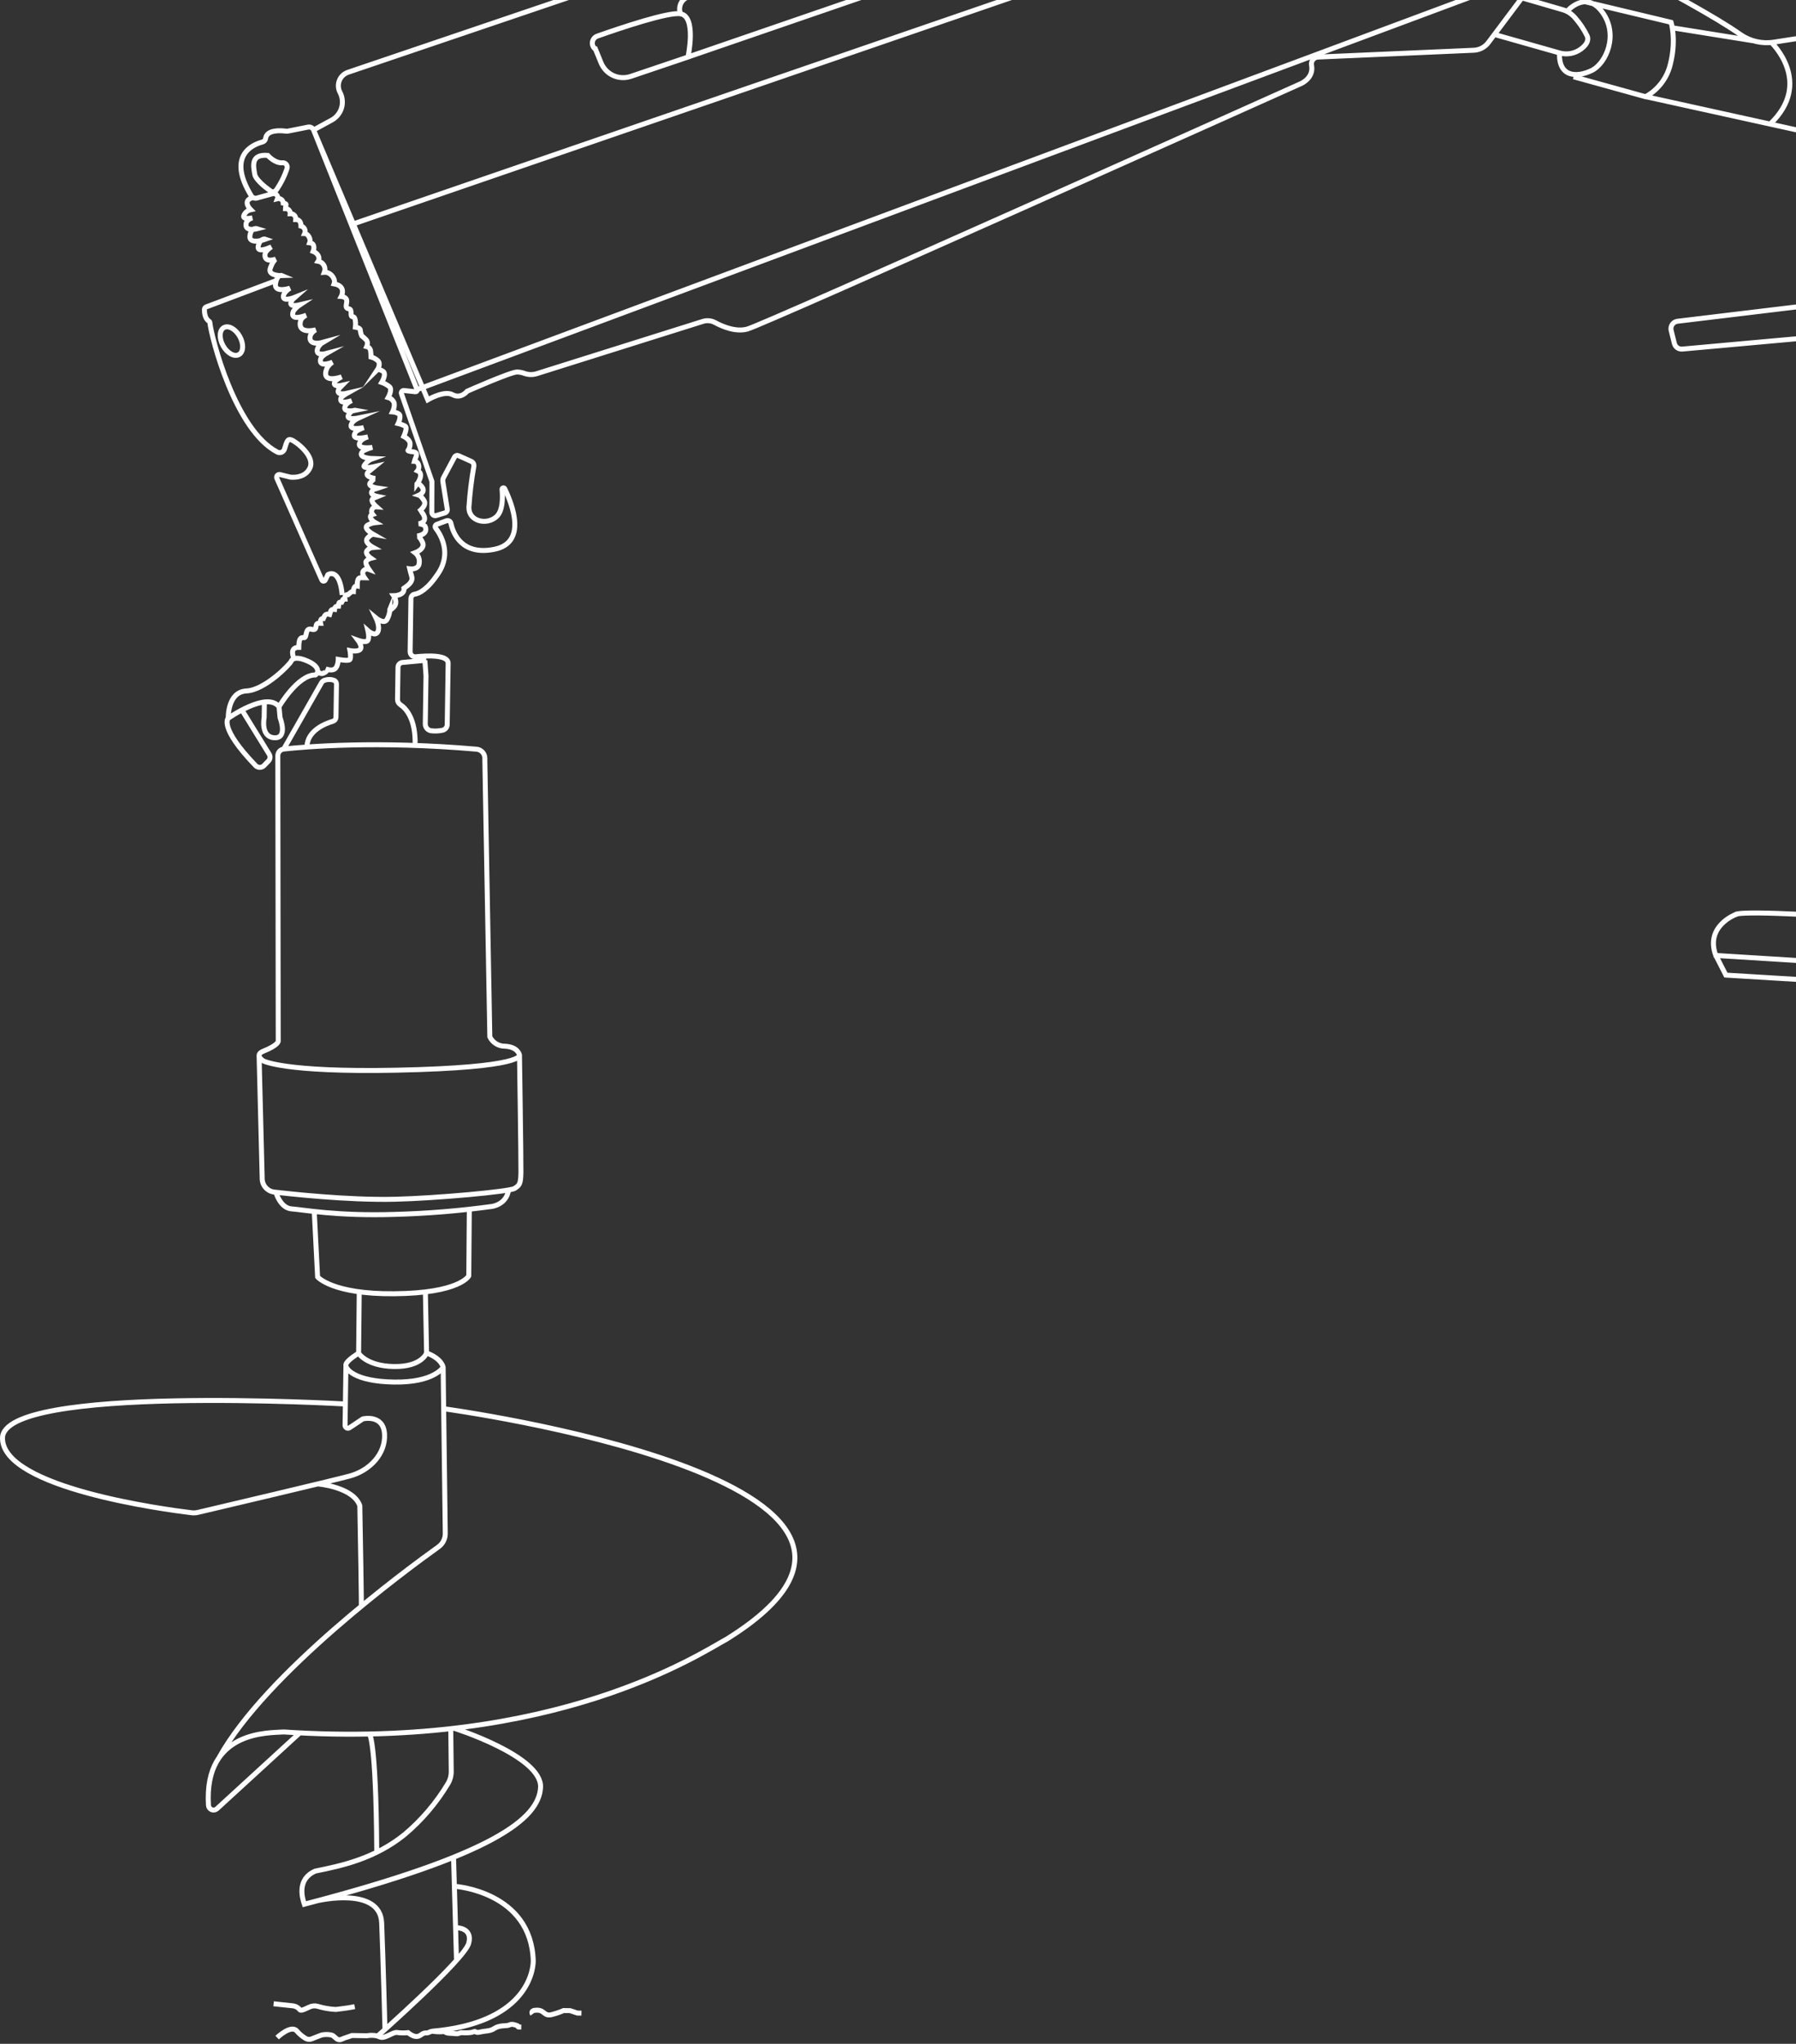 <svg width="400" height="455" viewBox="0 0 400 455" fill="none" xmlns="http://www.w3.org/2000/svg">
    <rect x="0" y="0" width="400" height="455" fill="#333333" stroke="none"/>
    <path d="M57.701 235.008L58.392 262.301C58.378 263.077 58.661 263.829 59.182 264.404C59.703 264.979 60.424 265.334 61.198 265.397C64.089 265.716 77.389 267.241 88.053 266.979C97.171 266.756 113.51 265.278 114.602 264.574C115.694 263.869 115.979 263.599 116.019 260.972C116.058 258.346 115.696 234.846 115.696 234.846M61.459 265.475C61.459 265.475 62.433 268.953 64.942 269.125C67.45 269.297 75.027 270.767 87.936 270.35C95.188 270.155 102.424 269.562 109.612 268.574C109.612 268.574 112.783 268.157 113.252 264.963M69.999 269.909L70.736 284.282C70.736 284.282 73.983 288.131 87.742 288.019C102.521 287.899 104.406 284.036 104.406 284.036L104.521 269.425M80.01 287.402L79.869 301.249C79.869 301.249 81.592 304.128 87.766 304.22C93.941 304.313 95.008 301.207 95.008 301.207L94.733 287.367M79.867 301.25C79.867 301.25 77.334 302.775 77.051 303.718M77.051 303.718C76.768 304.661 78.826 307.544 87.78 307.679C96.733 307.813 98.691 304.385 98.691 304.385C98.691 304.385 98.451 302.481 95.006 301.208M77.051 303.718L76.848 317.301C76.846 317.419 76.877 317.535 76.937 317.636C76.996 317.738 77.082 317.821 77.186 317.877C77.29 317.933 77.406 317.96 77.524 317.955C77.641 317.95 77.755 317.913 77.854 317.848L80.803 315.882C80.803 315.882 85.347 314.771 85.64 319.211C85.934 323.65 82.347 327.396 77.9 328.594C73.858 329.688 48.71 335.603 44.106 336.688C43.622 336.804 43.121 336.832 42.627 336.77C36.907 336.073 0.637 331.283 0.553 320.194C0.465 308.158 76.894 312.561 76.894 312.561M98.693 304.385L99.17 341.375C99.178 341.96 99.044 342.538 98.78 343.059C98.516 343.581 98.129 344.031 97.653 344.37C90.367 349.582 59.271 372.464 48.843 391.196M70.813 330.357C70.813 330.357 78.659 331.006 80.135 335.194C80.593 359.692 80.465 357.619 80.465 357.619M98.81 313.617C98.81 313.617 218.34 329.712 161.885 364.883C156.182 367.962 123.816 389.609 63.221 385.572C60.096 385.818 45.391 385.084 46.427 401.899C46.442 402.112 46.516 402.317 46.641 402.489C46.766 402.662 46.937 402.796 47.134 402.876C47.332 402.956 47.548 402.979 47.758 402.942C47.968 402.905 48.163 402.81 48.322 402.667L66.755 385.784M82.264 386.028C82.264 386.028 83.747 386.942 83.907 412.058M101.151 384.754C101.151 384.754 120.772 390.962 120.392 397.926C120.013 404.891 109.934 412.95 67.777 423.924C67.257 422.377 66.145 418.292 70.246 416.539C76.14 415.363 83.495 413.751 90.093 408.425C93.928 405.2 97.2 401.359 99.775 397.061C100.256 396.262 100.506 395.346 100.499 394.414L100.393 384.84M101.014 413.482L101.667 436.308M70.894 423.104C70.894 423.104 84.674 419.926 85.004 428.074C85.334 436.222 85.737 451.708 85.737 451.708M101.417 419.952C101.417 419.952 118.32 421.152 118.767 436.572C118.727 439.216 116.867 450.423 96.205 452.196M101.464 429.14C101.464 429.14 105.351 429.015 104.393 432.617C103.435 436.219 84.101 453.273 84.101 453.273M61.723 453.609C61.723 453.609 64.822 450.662 66.089 452.129C66.649 452.784 67.311 453.345 68.05 453.789C68.254 453.911 68.483 453.984 68.72 454.003C68.957 454.023 69.195 453.988 69.416 453.902C70.105 453.625 71.162 453.201 71.653 453.031C72.314 452.898 72.993 452.889 73.657 453.006C73.902 453.042 74.132 453.147 74.318 453.309L74.964 453.863C75.103 453.982 75.272 454.06 75.453 454.087C75.635 454.115 75.82 454.091 75.988 454.019C76.213 453.91 76.445 453.816 76.682 453.736C76.743 453.737 78.383 453.15 78.383 453.15L81.724 453.201C82.466 453.068 83.227 453.08 83.966 453.234C84.713 453.514 84.099 453.291 84.713 453.514C85.746 453.89 87.627 452.287 88.436 452.483C89.246 452.593 90.066 452.605 90.879 452.519C90.879 452.519 91.953 453.446 92.858 453.368C93.763 453.29 93.957 452.565 94.861 452.579C95.765 452.593 95.755 452.061 96.699 452.252C97.468 452.353 98.246 452.352 99.014 452.25C99.014 452.25 99.192 452.644 100.297 452.661C101.403 452.677 101.583 452.863 102.129 452.688L102.676 452.513C102.676 452.513 104.665 452.665 105.397 452.346C106.128 452.027 105.66 452.68 106.979 452.37C108.297 452.06 109.106 452.249 110.155 451.544C111.204 450.839 112.802 451.04 113.275 450.864C113.748 450.688 113.928 450.513 115.01 450.89C116.091 451.266 114.644 451.245 116.091 451.266M118.591 448.401C118.591 448.401 117.932 447.481 119.649 447.507C121.365 447.533 121.16 448.978 122.982 448.467C123.851 448.243 124.701 447.951 125.524 447.595L126.972 447.617L128.595 448.154L129.498 448.168M60.932 446.088L65.36 446.558C65.929 446.657 66.439 446.968 66.788 447.428C66.915 447.571 67.244 447.588 67.97 447.244L68.948 446.795C69.495 446.539 70.114 446.484 70.698 446.638L71.775 446.923C72.775 447.16 73.796 447.302 74.823 447.347C74.823 447.347 77.271 447.054 78.147 446.884L78.999 446.72M61.527 62.458L45.916 68.333C45.807 68.376 45.712 68.449 45.643 68.545C45.575 68.64 45.535 68.753 45.529 68.871C45.519 69.542 45.609 70.894 46.528 71.494C46.587 71.528 46.638 71.575 46.675 71.632C46.712 71.689 46.736 71.754 46.743 71.821C47.085 75.131 52.371 95.785 61.767 100.642C61.913 100.719 62.074 100.763 62.239 100.77C62.403 100.778 62.568 100.749 62.72 100.685C62.872 100.621 63.008 100.525 63.119 100.402C63.229 100.279 63.311 100.134 63.359 99.976C63.873 98.279 64.042 97.591 64.935 97.947C66.01 98.366 70.171 101.55 69.051 104.118C67.931 106.685 64.67 106.221 64.67 106.221L62.303 105.635C62.2 105.621 62.095 105.633 61.998 105.67C61.901 105.707 61.815 105.769 61.748 105.848C61.681 105.928 61.636 106.023 61.617 106.126C61.597 106.228 61.604 106.333 61.637 106.432L71.682 129.124C71.714 129.197 71.767 129.26 71.834 129.304C71.901 129.348 71.98 129.372 72.06 129.373C72.14 129.374 72.219 129.352 72.287 129.31C72.355 129.268 72.41 129.208 72.445 129.136L73.031 127.923C73.031 127.923 75.635 126.202 76.219 132.454M94.624 147.013L94.878 150.425C94.878 150.425 94.89 149.619 94.717 161.144C94.709 161.507 94.83 161.862 95.06 162.143C95.29 162.424 95.613 162.614 95.971 162.678C96.831 162.791 97.704 162.755 98.551 162.57C98.846 162.509 99.111 162.348 99.302 162.116C99.493 161.883 99.599 161.592 99.602 161.29L99.807 147.671C99.836 145.686 94.945 145.961 92.589 146.212C92.43 146.229 92.27 146.212 92.118 146.162C91.966 146.111 91.826 146.03 91.709 145.922C91.591 145.814 91.497 145.682 91.434 145.535C91.371 145.388 91.339 145.229 91.342 145.07L91.519 133.258C91.522 133.019 91.611 132.789 91.768 132.609C91.925 132.429 92.141 132.31 92.377 132.275C93.369 132.119 95.202 131.26 97.621 127.613C100.634 123.082 98.123 118.995 97.015 117.555C96.965 117.49 96.932 117.414 96.917 117.334C96.903 117.254 96.907 117.171 96.93 117.093C96.953 117.015 96.995 116.943 97.051 116.884C97.107 116.825 97.176 116.779 97.253 116.752L99.421 115.941C99.523 115.903 99.632 115.887 99.74 115.895C99.848 115.902 99.954 115.933 100.049 115.985C100.144 116.037 100.228 116.108 100.293 116.195C100.358 116.282 100.404 116.382 100.427 116.488C100.872 118.602 102.761 123.768 110.114 122.284C117.394 120.823 114.148 112.381 112.43 108.842C112.408 108.761 112.355 108.692 112.283 108.649C112.21 108.607 112.124 108.595 112.042 108.617C111.961 108.638 111.891 108.691 111.849 108.764C111.807 108.836 111.795 108.923 111.817 109.004C111.99 110.876 111.983 113.778 110.553 115.045C108.355 117.004 104.386 116.04 104.432 112.968C104.632 109.901 105 106.848 105.535 103.821C105.573 103.596 105.536 103.364 105.428 103.163C105.321 102.961 105.149 102.8 104.941 102.707L102.119 101.443C101.961 101.373 101.783 101.364 101.619 101.42C101.455 101.475 101.318 101.589 101.235 101.741L98.79 106.316C98.639 106.596 98.585 106.917 98.636 107.23L99.613 113.354C99.641 113.534 99.602 113.718 99.504 113.871C99.406 114.025 99.256 114.138 99.081 114.189L97.142 114.771C97.029 114.805 96.91 114.811 96.794 114.79C96.678 114.77 96.568 114.722 96.474 114.651C96.38 114.58 96.304 114.488 96.252 114.382C96.2 114.276 96.174 114.159 96.175 114.042L96.199 107.182L89.412 87.647C89.382 87.562 89.373 87.471 89.388 87.382C89.403 87.293 89.44 87.209 89.496 87.139C89.552 87.068 89.625 87.013 89.709 86.978C89.792 86.944 89.883 86.931 89.972 86.941L92.528 87.212C92.588 87.218 92.648 87.209 92.704 87.186C92.759 87.162 92.808 87.124 92.844 87.076C92.881 87.028 92.904 86.971 92.912 86.911C92.92 86.851 92.912 86.79 92.889 86.734L69.852 28.965C69.758 28.73 69.587 28.535 69.366 28.413C69.145 28.29 68.889 28.248 68.64 28.293L64.118 29.19C63.93 29.218 63.738 29.215 63.55 29.182C62.587 29.064 59.414 28.82 59.158 30.796C59.134 30.988 59.053 31.169 58.925 31.315C58.798 31.461 58.63 31.566 58.443 31.616C56.278 32.194 50.457 34.599 55.961 43.595C56.087 43.803 56.277 43.964 56.502 44.054C56.728 44.144 56.977 44.159 57.211 44.096L61.039 43.03M94.945 146.988L89.616 147.482C89.352 147.508 89.106 147.63 88.927 147.826C88.747 148.022 88.645 148.277 88.641 148.542L88.534 155.694C88.531 155.929 88.588 156.161 88.699 156.368C88.811 156.574 88.972 156.75 89.17 156.877C90.337 157.652 92.643 159.947 92.449 165.955M50.834 159.899C50.834 159.899 59.478 153.786 62.143 157.357M53.908 158.052L54.378 158.872L59.955 167.911C60.102 168.145 60.165 168.422 60.134 168.697C60.103 168.971 59.98 169.228 59.785 169.423L58.78 170.459C58.657 170.581 58.511 170.678 58.35 170.743C58.189 170.808 58.016 170.84 57.843 170.838C57.669 170.835 57.498 170.798 57.339 170.728C57.18 170.658 57.037 170.557 56.917 170.431C48.652 161.864 50.832 159.875 50.832 159.875C50.832 159.875 50.651 154.038 54.863 153.827C59.076 153.615 64.587 147.864 64.859 147.19C65.132 146.516 66.244 146.123 68.671 147.247C71.097 148.371 71.077 149.727 70.257 150.258C66.317 150.199 62.142 157.332 62.142 157.332L62.374 159.78C62.374 159.78 64.204 164.419 61.085 164.238C57.966 164.057 58.831 159.726 58.831 159.726L58.883 156.282M63.201 166.743L71.615 151.982C71.753 151.741 71.972 151.556 72.234 151.46C72.913 151.213 73.656 151.203 74.341 151.431C74.519 151.492 74.672 151.609 74.779 151.763C74.887 151.917 74.943 152.101 74.939 152.289L74.829 159.673C74.826 159.875 74.76 160.071 74.639 160.233C74.518 160.394 74.349 160.514 74.155 160.573C72.511 161.049 68.413 162.625 68.352 166.295M70.757 149.416C70.826 149.542 70.92 149.651 71.034 149.738C71.148 149.825 71.279 149.887 71.418 149.92C71.557 149.953 71.702 149.957 71.843 149.931C71.984 149.905 72.118 149.849 72.236 149.768C73.264 149.24 72.518 148.893 72.518 148.893C72.518 148.893 73.798 149.456 74.558 148.924C75.317 148.391 75.335 146.803 75.335 146.803C75.335 146.803 77.57 147.222 77.912 146.842C78.254 146.462 77.942 144.832 77.942 144.832C77.942 144.832 79.769 145.202 80.256 144.525C80.743 143.848 79.742 142.55 79.742 142.55C79.742 142.55 81.498 143.188 81.916 142.583C82.335 141.978 81.949 140.415 81.949 140.415C81.949 140.415 83.486 141.794 84.113 140.716C84.74 139.638 83.75 137.589 83.75 137.589C83.75 137.589 85.428 138.97 86.12 138.034C86.568 137.3 86.815 136.461 86.835 135.601C86.835 135.601 86.556 136.275 87.659 135.204C88.763 134.133 87.698 132.627 87.698 132.627C87.698 132.627 90.209 132.597 89.959 130.962C90.99 130.232 92.021 129.503 91.696 128.343C91.372 127.184 91.245 126.638 91.245 126.638C91.245 126.638 93.281 126.937 93.373 125.314C93.43 124.89 93.376 124.459 93.215 124.063C93.053 123.667 92.791 123.321 92.454 123.058C92.454 123.058 94.776 122.213 94.119 120.774C93.463 119.335 92.919 119.333 92.919 119.333C92.919 119.333 95.569 119.03 94.65 117.117C94.251 116.786 93.747 116.61 93.228 116.619C93.228 116.619 94.998 116.376 94.475 114.945C93.953 113.514 93.269 113.907 93.269 113.907C93.269 113.907 95.122 112.579 94.46 111.481C93.799 110.384 93.324 110.242 93.324 110.242C93.324 110.242 94.966 109.522 93.897 108.284C92.828 107.046 92.822 107.859 92.822 107.859C92.822 107.859 94.617 105.509 93.002 104.807C93.556 104.137 93.303 102.71 92.289 102.695C92.504 101.812 93.4 100.738 91.978 100.582C90.557 100.427 90.896 100.23 90.896 100.23C91.195 99.817 91.346 99.316 91.327 98.807C91.341 97.861 89.928 97.161 89.928 97.161C89.928 97.161 90.837 95.202 90.232 94.857C89.739 94.605 89.216 94.414 88.676 94.29C88.676 94.29 89.521 92.537 88.782 92.116C88.368 91.875 87.904 91.73 87.426 91.693C87.426 91.693 88.126 90.274 87.668 89.454C87.543 89.22 87.371 89.013 87.163 88.848C86.956 88.682 86.717 88.56 86.46 88.49C86.46 88.49 87.433 86.739 86.765 86.118C86.245 85.688 85.652 85.357 85.014 85.138C85.014 85.138 86.198 83.189 85.259 82.631C84.321 82.073 84.042 82.344 84.042 82.344C84.042 82.344 84.979 80.929 84.073 80.237C83.659 79.872 83.165 79.61 82.631 79.47C82.635 78.969 82.597 78.467 82.519 77.972C82.469 77.77 82.363 77.585 82.215 77.44C82.066 77.294 81.879 77.193 81.676 77.147C81.676 77.147 82.093 76.206 81.558 75.654C81.246 75.331 80.912 75.03 80.558 74.754C80.387 74.341 80.278 73.904 80.235 73.46C80.242 72.983 79.157 72.833 79.157 72.833C79.157 72.833 79.399 70.527 78.581 70.515C77.762 70.503 78.672 68.891 77.66 68.736C76.649 68.58 77.336 67.582 77.213 66.829C77.09 66.076 76.003 65.998 76.003 65.998C76.003 65.998 77.259 63.708 74.414 63.189C74.84 62.077 73.575 60.501 72.248 60.615C72.345 60.363 72.386 60.093 72.366 59.823C72.347 59.553 72.268 59.291 72.135 59.056C72.003 58.821 71.82 58.617 71.6 58.461C71.379 58.304 71.127 58.198 70.861 58.151C71.38 57.34 70.718 56.316 69.74 55.959C69.987 55.352 70.139 54.169 68.986 54.048C69.304 53.24 68.614 52.008 67.862 51.997C67.933 51.834 67.968 51.658 67.964 51.48C67.96 51.303 67.917 51.128 67.839 50.969C67.76 50.809 67.648 50.669 67.51 50.557C67.372 50.446 67.211 50.366 67.038 50.323C67.044 49.981 66.993 48.862 65.875 48.876C65.895 48.705 65.877 48.532 65.823 48.369C65.769 48.206 65.68 48.057 65.562 47.932C65.444 47.807 65.299 47.71 65.139 47.647C64.98 47.584 64.808 47.557 64.636 47.568C64.648 47.422 64.629 47.276 64.58 47.137C64.532 46.999 64.455 46.873 64.355 46.766C64.255 46.659 64.133 46.574 63.998 46.517C63.864 46.46 63.718 46.432 63.572 46.434C63.585 45.549 64.095 45.392 63.077 45.205C63.074 45.051 63.036 44.9 62.966 44.763C62.896 44.626 62.796 44.506 62.674 44.413C62.551 44.319 62.41 44.255 62.259 44.224C62.108 44.193 61.952 44.196 61.803 44.233C62.089 43.492 61.248 42.966 60.726 43.111M65.497 146.656C65.497 146.656 64.24 144.083 66.543 144.118C66.569 142.353 66.852 141.813 67.662 141.966C68.473 142.118 67.813 139.659 69.377 140.086C70.94 140.512 69.908 138.872 70.918 138.752L71.394 138.76C71.394 138.76 71.154 137.638 72.021 137.7C72.318 137.026 72.448 136.54 73.409 136.786C73.68 135.862 73.769 135.57 74.513 135.666C74.61 134.904 74.964 134.965 75.404 134.953C75.52 134.154 75.351 133.999 76.113 134.078C76.483 133.472 76.124 133.369 76.82 133.361C76.82 133.361 76.666 132.241 77.531 132.388C78.083 131.89 78.276 131.654 78.697 131.691C78.71 130.812 79.139 130.323 79.565 130.434C79.575 129.719 79.526 128.496 80.508 128.615L81.186 128.625C81.186 128.625 80.42 127.539 81.009 127.004C81.155 126.851 81.343 126.745 81.549 126.699C81.755 126.654 81.97 126.67 82.167 126.746C82.167 126.746 81.234 125.413 81.547 124.941C81.823 124.616 82.194 124.384 82.608 124.279C82.608 124.279 81.132 123.273 81.754 122.568C81.916 122.367 82.118 122.202 82.346 122.082C82.575 121.963 82.826 121.892 83.083 121.873C83.083 121.873 80.999 120.76 81.825 119.82C82.652 118.879 83.127 118.96 83.127 118.96C83.127 118.96 80.474 117.46 82.078 116.806C82.542 116.561 83.048 116.407 83.57 116.352C82.733 115.899 81.968 114.8 82.986 114.51C82.858 114.354 82.778 114.163 82.757 113.962C82.736 113.761 82.774 113.558 82.867 113.379C82.96 113.199 83.104 113.051 83.281 112.953C83.457 112.854 83.659 112.81 83.861 112.825C83.107 112.154 82.375 111.257 83.242 110.897L84.115 110.538C84.115 110.538 82.354 110.206 82.806 109.431C83.257 108.656 83.676 108.833 83.676 108.833L84.143 108.675C84.143 108.675 81.704 108.327 82.494 107.429C83.283 106.53 83.57 106.522 83.57 106.522C83.57 106.522 80.748 106.113 82.121 104.979L83.501 103.846C83.501 103.846 80.294 104.592 81.24 103.433C81.671 102.812 82.287 102.344 83.001 102.097C83.001 102.097 79.161 101.972 80.901 100.373C81.55 100.039 82.234 99.779 82.941 99.598C82.941 99.598 78.753 100.262 80.417 98.045C80.87 97.678 81.394 97.409 81.956 97.255C81.956 97.255 77.731 98.34 79.224 96.157C79.498 95.758 81.003 95.201 81.003 95.201C81.003 95.201 77.019 96.124 78.511 93.978C78.911 93.591 79.375 93.276 79.881 93.046C79.881 93.046 76.952 93.649 77.612 92.401C78.272 91.152 79.259 91.338 79.259 91.338C79.259 91.338 75.656 92.103 77.11 90.017C77.464 89.662 77.883 89.38 78.345 89.186C78.345 89.186 75.513 90.201 75.909 88.679C76.019 88.272 77.319 87.546 77.319 87.546C77.319 87.546 74.357 88.247 75.607 86.396L76.227 85.764C76.227 85.764 73.775 86.338 74.647 84.855C75.08 84.468 75.566 84.144 76.09 83.893C76.09 83.893 71.403 85.612 72.77 82.059C73.059 81.473 73.504 80.979 74.056 80.63C74.056 80.63 70.914 81.982 71.397 79.912C71.59 79.305 72.637 78.709 72.637 78.709C72.637 78.709 69.908 79.438 70.825 77.369C71.078 76.891 71.458 76.493 71.923 76.218C71.923 76.218 68.426 77.198 69.143 74.625C69.388 74.095 69.812 73.669 70.34 73.421C70.34 73.421 66.046 74.627 66.976 71.294C67.238 70.782 67.679 70.385 68.214 70.176C68.214 70.176 64.391 71.75 65.332 69.278C65.728 68.714 66.227 68.231 66.801 67.852C65.207 68.231 64.08 68.037 65.232 66.606L65.739 66.162C65.739 66.162 63.194 67.205 63.119 66.123C63.044 65.04 64.596 64.153 64.596 64.153C64.596 64.153 60.98 65.364 61.368 63.109C61.756 60.855 62.916 61.367 62.916 61.367C62.916 61.367 59.615 61.495 60.178 59.786C60.741 58.078 61.431 57.679 61.431 57.679C61.431 57.679 58.685 58.725 59.037 56.464C59.274 55.698 60.452 54.946 60.452 54.946C60.452 54.946 57.043 56.618 57.523 54.725C58.004 52.832 59.176 53.253 59.176 53.253C59.176 53.253 55.399 54.602 55.656 52.522C55.914 50.443 57.354 50.917 57.354 50.917C57.354 50.917 54.901 51.564 54.787 50.2C54.673 48.836 56.23 48.505 56.23 48.505C56.23 48.505 53.852 49.013 54.32 47.933C54.455 47.62 54.663 47.343 54.927 47.127C55.19 46.911 55.502 46.762 55.836 46.691C55.836 46.691 53.765 44.65 56.297 43.998M500.995 221.56C508.663 216.965 510.489 208.477 507.272 205.894C504.054 203.31 497.052 211.171 497.052 211.171L500.887 221.003L457.794 217.797L456.56 207.637L466.408 202.721L465.167 188.945L481.865 65.435L484.76 65.478C490.124 69.908 493.8 66.341 494.608 60.562C495.415 54.783 491.501 50.576 486.832 49.504C486.359 44.811 479.461 33.022 476.057 27.436C474.816 25.42 474.175 23.092 474.209 20.725L474.233 19.137C474.262 17.223 473.767 15.338 472.801 13.685C471.835 12.033 470.435 10.676 468.753 9.763C442.697 -4.379 334.17 -63.291 330.679 -64.302C326.719 -65.449 322.349 -64.067 317.204 -58.713C312.06 -53.359 317.204 -58.713 313.599 -59.848C311.294 -60.579 307.604 -58.509 305.253 -56.919C304.53 -56.437 303.698 -56.143 302.832 -56.066C301.966 -55.988 301.095 -56.128 300.298 -56.474L296.917 -57.924C296.917 -57.924 292.231 -59.082 287.872 -58.06C285.941 -57.606 285.344 -56.143 285.279 -54.647C285.239 -53.635 284.805 -52.679 284.069 -51.983C283.334 -51.286 282.357 -50.905 281.344 -50.919L275.456 -51.007L77.51 16.093C77.076 16.239 76.678 16.479 76.345 16.794C76.012 17.11 75.751 17.494 75.582 17.921C75.412 18.347 75.337 18.805 75.362 19.263C75.387 19.721 75.511 20.169 75.727 20.574C76.29 21.642 76.409 22.889 76.059 24.044C75.709 25.2 74.918 26.171 73.856 26.747L69.847 28.928L95.269 89.006C95.269 89.006 98.899 86.849 100.784 87.867C102.668 88.885 104.051 87.097 104.051 87.097C104.051 87.097 113.762 82.79 115.185 82.811C115.75 82.831 116.307 82.942 116.836 83.141C117.717 83.453 118.676 83.467 119.566 83.182L156.552 71.55C156.999 71.41 157.468 71.361 157.934 71.407C158.399 71.453 158.851 71.592 159.261 71.817C160.879 72.69 163.829 73.962 166.429 73.262C170.245 72.232 289.702 18.635 289.702 18.635C289.702 18.635 292.647 17.408 292.109 14.553C292.064 14.338 292.065 14.114 292.113 13.899C292.162 13.684 292.256 13.482 292.39 13.306C292.523 13.131 292.693 12.986 292.888 12.883C293.083 12.779 293.297 12.718 293.518 12.705L328.239 11.186C328.873 11.159 329.493 10.992 330.054 10.696C330.616 10.4 331.104 9.983 331.484 9.475L343.565 -6.618L330.673 -64.284M382.147 212.703L384.384 217.08L502.606 224.242L500.997 221.56L412.883 214.612M456.561 207.662L497.059 211.166M466.408 202.746L506.545 205.499M427.801 169.924C427.801 169.924 430.129 111.313 430.672 100.716C431.216 90.12 433.696 92.209 433.696 92.209C435.351 92.977 437.149 93.388 438.974 93.416C440.799 93.443 442.609 93.086 444.286 92.368C445.029 92.996 445.625 93.778 446.034 94.66C446.443 95.541 446.654 96.502 446.653 97.474C446.604 100.729 443.081 172.719 443.081 172.719L434.233 176.93M435.479 92.889L437.081 58.587C437.081 58.587 440.289 56.46 444.776 58.702L447.203 59.826L444.271 92.361M454.74 42.823C454.74 42.823 445.869 51.853 456.969 59.961C460.919 62.189 468.605 58.083 468.605 58.083L484.762 65.479M486.807 49.48L480.033 53.092C478.896 53.696 477.613 53.969 476.329 53.882C475.044 53.795 473.81 53.35 472.765 52.598L412.565 9.244C410.684 7.891 408.348 7.329 406.058 7.68L395.036 9.39C392.413 9.797 389.735 9.17 387.566 7.641C376.764 0.002 341.18 -17.491 341.18 -17.491M332.837 7.676L347.321 11.784C348.126 12.015 348.972 12.058 349.796 11.912C350.619 11.765 351.399 11.433 352.074 10.94C353.125 10.161 353.977 9.135 353.481 7.986C352.766 6.528 351.86 5.173 350.786 3.956C350.058 3.096 349.092 2.469 348.009 2.155L338.953 -0.473M151.564 3.056C151.418 2.697 151.348 2.311 151.358 1.923C151.368 1.536 151.457 1.154 151.62 0.803C151.784 0.451 152.018 0.137 152.308 -0.12C152.598 -0.378 152.937 -0.573 153.306 -0.693L279.076 -41.801C279.076 -41.801 280.442 -42.465 279.984 -39.209C279.526 -35.954 277.13 -29.753 272.354 -28.193C267.577 -26.634 153.227 12.69 153.227 12.69M314.862 -56.377L309.304 -32.838C309.036 -31.706 308.485 -30.66 307.704 -29.798C306.924 -28.936 305.937 -28.286 304.838 -27.907L78.25 49.996M92.885 86.735L343.572 -6.623M348.988 2.541C348.988 2.541 353.105 -2.345 356.83 2.659C360.554 7.663 357.745 14.139 354.459 15.715C351.173 17.291 347.106 17.187 347.328 11.784M353.105 0.405L372.176 4.967C372.176 4.967 373.389 8.785 372.038 14.195C371.685 15.741 371.009 17.194 370.054 18.459C369.099 19.724 367.886 20.773 366.497 21.535L350.46 17.091M372.451 6.187L390.49 9.078M366.496 21.51L412.101 31.559C412.261 31.592 412.415 31.65 412.557 31.731C413.284 32.151 415.43 33.643 414.784 36.352C414.385 37.921 413.622 39.374 412.558 40.595C412.356 40.827 412.224 41.112 412.178 41.417C412.132 41.721 412.175 42.032 412.3 42.314C412.385 42.514 412.458 42.719 412.517 42.928C412.858 44.246 412.642 46.412 411.184 47.117C409.725 47.822 408.625 48.703 408.587 51.238C408.56 53.015 408.153 56.559 407.909 58.522C407.877 58.902 407.716 59.259 407.451 59.533C407.187 59.807 406.835 59.982 406.457 60.028C405.313 60.175 403.784 60.641 403.537 62.085C403.368 63.461 403.378 64.854 403.566 66.227C403.619 66.666 403.496 67.108 403.224 67.456C402.952 67.805 402.553 68.032 402.115 68.087L373.614 71.52C373.379 71.548 373.153 71.625 372.951 71.747C372.748 71.869 372.574 72.033 372.44 72.227C372.306 72.422 372.215 72.643 372.173 72.876C372.131 73.108 372.139 73.347 372.197 73.576L372.911 76.464C373.008 76.85 373.24 77.188 373.565 77.417C373.89 77.646 374.286 77.751 374.682 77.713L406.699 74.821M394.51 9.45C394.51 9.45 403.949 18.358 394.237 27.626M409.164 85.115L409.125 87.759C409.114 88.456 409.381 89.128 409.866 89.628C410.351 90.128 411.015 90.415 411.712 90.425L426.822 90.652C427.685 90.665 428.518 90.334 429.138 89.733C429.758 89.131 430.113 88.309 430.126 87.445L430.156 85.43M411.713 90.425L415.384 111.208C415.384 111.208 422.929 114.846 429.768 111.424M428.99 90.685L431.221 95.495M468.579 58.095L447.977 182.829C447.977 182.829 442.57 190.182 433.333 186.189M454.511 57.884L446.629 97.468M412.561 31.731L461.727 44.656M58.683 234.003C56.495 234.874 58.651 236.177 58.651 236.177C58.651 236.177 63.127 238.755 88.211 238.252C116.981 237.669 115.697 234.895 115.697 234.895C115.697 234.895 115.431 233.058 112.458 232.91C111.757 232.917 111.069 232.724 110.473 232.355C109.878 231.986 109.399 231.456 109.093 230.825L107.982 169.31L107.989 168.834C107.996 168.324 107.811 167.83 107.47 167.451C107.129 167.072 106.658 166.836 106.15 166.79C83.93 164.856 67.794 166.251 63.199 166.757C62.833 166.798 62.496 166.973 62.252 167.248C62.007 167.522 61.873 167.878 61.875 168.246L61.967 231.78C61.967 231.78 62.088 232.631 58.683 234.003ZM53.398 74.9C54.323 76.559 54.241 78.368 53.216 78.939C52.19 79.511 50.609 78.63 49.684 76.971C48.76 75.312 48.841 73.504 49.866 72.932C50.892 72.36 52.473 73.242 53.398 74.9ZM59.637 34.597C59.637 34.597 61.205 36.38 62.874 36.24C63.035 36.219 63.198 36.239 63.348 36.297C63.499 36.355 63.633 36.45 63.739 36.573C63.844 36.695 63.917 36.842 63.952 37C63.986 37.158 63.981 37.322 63.937 37.477C63.376 39.192 62.567 40.816 61.537 42.298C61.47 42.399 61.384 42.485 61.283 42.552C61.182 42.618 61.068 42.664 60.949 42.685C60.83 42.707 60.708 42.704 60.59 42.677C60.472 42.651 60.361 42.6 60.263 42.529C59.054 41.674 56.905 39.962 56.727 38.774C56.477 37.127 55.708 34.269 59.637 34.597ZM386.545 203.607C386.545 203.607 379.714 206.149 382.132 212.704L412.868 214.613C412.868 214.613 410.419 202.786 415.464 204.468C386.185 202.379 386.545 203.607 386.545 203.607ZM415.477 204.468L419.831 170.812C419.831 170.812 427.805 168.659 431.05 170.981L434.272 173.301L432.449 198.253L427.687 202.165L415.477 204.468ZM132.618 10.939L133.879 14.013C134.391 15.254 135.356 16.255 136.578 16.812C137.801 17.369 139.189 17.441 140.462 17.013L153.227 12.702C153.227 12.702 155.196 3.654 151.539 3.068C148.845 2.636 138.248 6.198 133.028 8.044C132.744 8.144 132.492 8.32 132.3 8.553C132.109 8.785 131.984 9.066 131.939 9.364C131.894 9.662 131.932 9.967 132.047 10.245C132.162 10.524 132.351 10.766 132.593 10.945L132.618 10.939ZM413.063 75.783C413.063 75.783 414.982 70.021 420.596 70.466C426.21 70.91 427.588 75.097 427.575 76.001C427.561 76.905 430.158 85.429 430.158 85.429C426.696 84.14 423.015 83.539 419.323 83.66C415.897 83.804 412.495 84.291 409.166 85.114L413.063 75.783Z" stroke="white" stroke-width="1.106" stroke-miterlimit="10"/>
</svg>